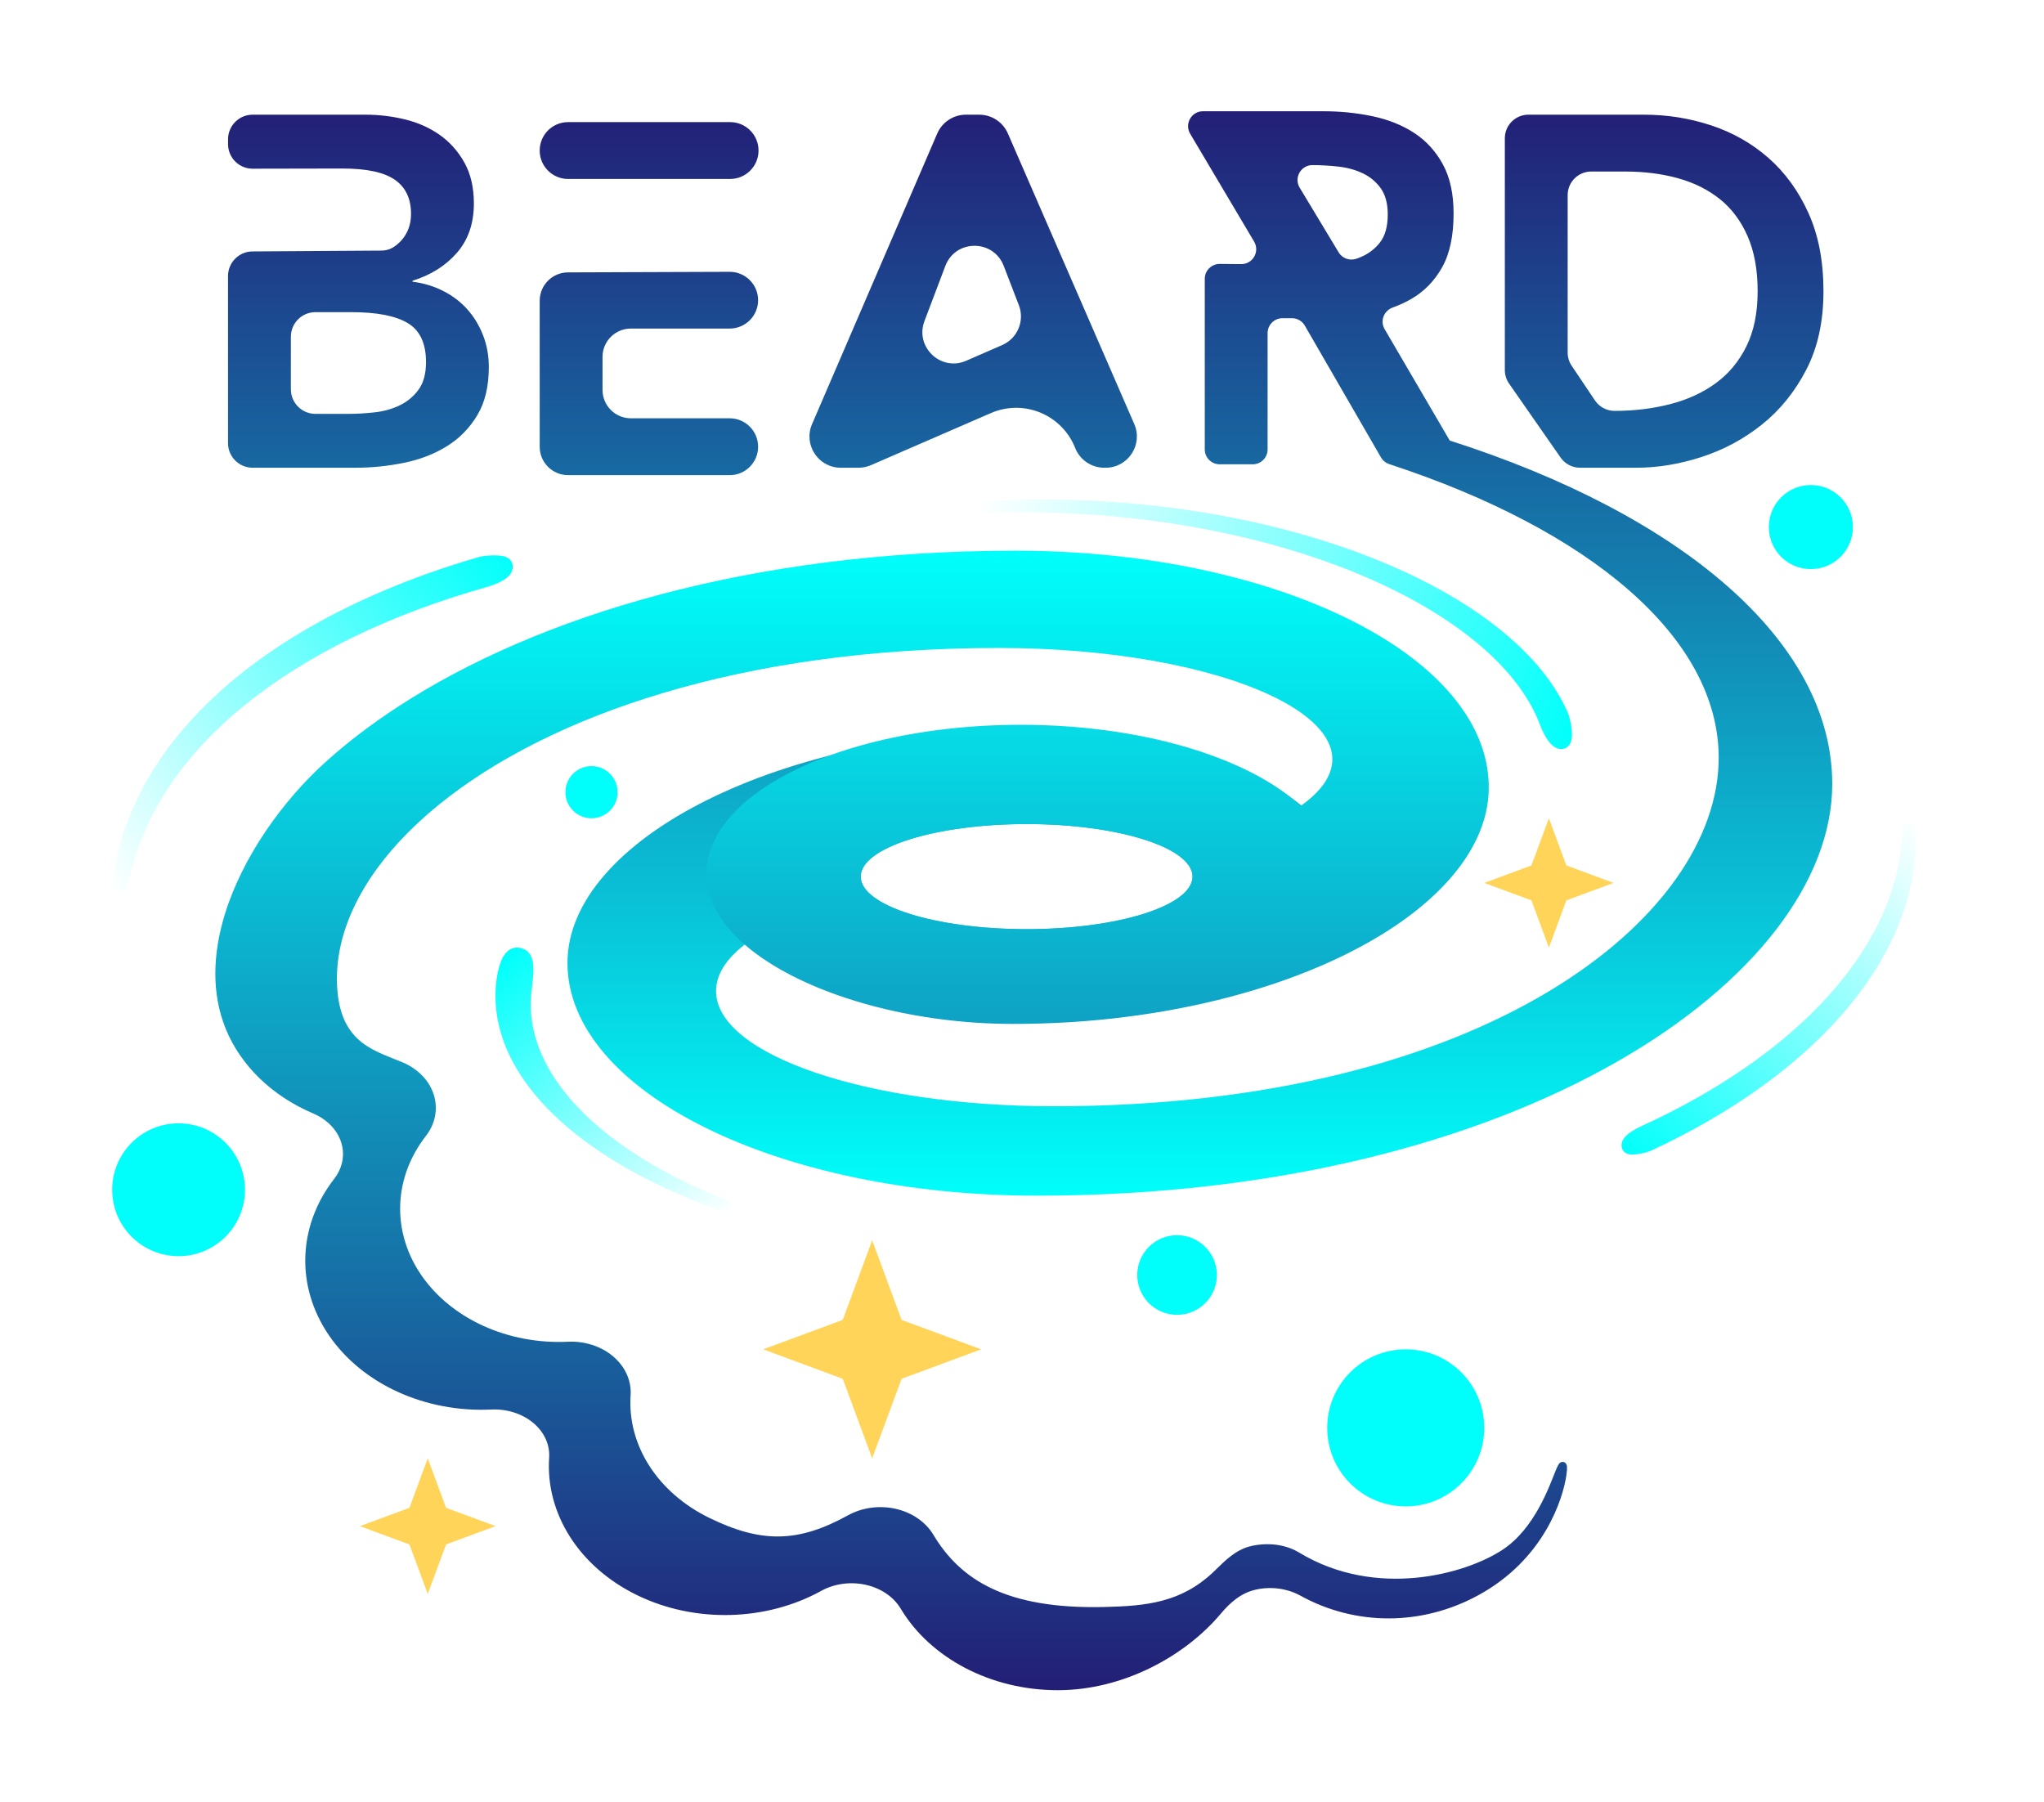 <?xml version="1.0" encoding="UTF-8" standalone="no"?><!DOCTYPE svg PUBLIC "-//W3C//DTD SVG 1.1//EN" "http://www.w3.org/Graphics/SVG/1.1/DTD/svg11.dtd"><svg width="100%" height="100%" viewBox="0 0 2167 1910" version="1.1" xmlns="http://www.w3.org/2000/svg" xmlns:xlink="http://www.w3.org/1999/xlink" xml:space="preserve" xmlns:serif="http://www.serif.com/" style="fill-rule:evenodd;clip-rule:evenodd;stroke-linejoin:round;stroke-miterlimit:2;"><rect id="logo_secundario_fondoClaro" x="0" y="0" width="2166.14" height="1909.84" style="fill:none;"/><g><path d="M1536.96,467.038c244.297,78.145 405.541,212.121 405.541,364.15c0,204.262 -329.151,436.409 -843.364,436.409c-274.594,0 -497.531,-110.545 -497.531,-246.707c0,-130.545 226.382,-247.259 501.603,-246.642c164.648,0.369 319.551,70.635 319.551,154.351c0,85.225 -147.494,154.417 -329.166,154.417c-130.295,0 -243.009,-35.59 -296.341,-87.16c-24.379,16.496 -38.112,35.13 -38.112,54.85c0,67.392 160.391,122.106 357.948,122.106c457.699,0 705.022,-200.407 705.022,-369.321c0,-128.324 -137.615,-241.947 -348.465,-311.19c-0.538,-0.145 -1.067,-0.319 -1.585,-0.519c-0.139,-0.046 -0.279,-0.091 -0.419,-0.137c0.004,-0.009 0.008,-0.018 0.013,-0.027c-3.134,-1.314 -5.813,-3.627 -7.568,-6.664l-80.748,-139.72c-2.822,-4.883 -8.039,-7.893 -13.677,-7.893l-9.995,0c-8.724,0 -15.797,7.073 -15.797,15.803l-0,123.291c-0,8.724 -7.073,15.803 -15.803,15.803l-35.008,-0c-8.724,-0 -15.803,-7.073 -15.803,-15.803l0,-180.829c0,-8.776 7.161,-15.873 15.938,-15.797l22.653,0.194c12.308,0.105 20.007,-13.274 13.731,-23.86l-67.791,-114.332c-6.247,-10.534 1.347,-23.86 13.59,-23.86l127.7,0c17.975,0 35.323,1.768 52.069,5.287c16.734,3.525 31.453,9.433 44.141,17.706c12.688,8.285 22.812,19.386 30.394,33.304c7.577,13.923 11.365,31.284 11.365,52.075c-0,23.614 -4.058,42.643 -12.155,57.093c-8.11,14.456 -19.029,25.64 -32.777,33.567c-6.124,3.531 -12.682,6.558 -19.679,9.076c-9.38,3.372 -13.537,14.28 -8.507,22.881l69.032,118.098Zm-448.562,406.608c-97.073,0 -175.884,24.962 -175.884,55.708c0,30.747 78.811,55.709 175.884,55.709c97.073,-0 175.883,-24.962 175.883,-55.709c0,-30.746 -78.81,-55.708 -175.883,-55.708Zm289.496,-674.649l41.302,68.546c3.911,6.493 11.868,9.233 19.011,6.71c1.253,-0.445 2.489,-0.914 3.712,-1.411c8.631,-3.519 15.674,-8.806 21.143,-15.862c5.457,-7.043 8.191,-16.915 8.191,-29.603c0,-11.628 -2.471,-20.879 -7.401,-27.753c-4.941,-6.874 -11.282,-12.161 -19.029,-15.862c-7.752,-3.7 -16.388,-6.077 -25.903,-7.131c-9.514,-1.06 -18.683,-1.587 -27.489,-1.587c-12.296,0 -19.878,13.42 -13.537,23.953Zm-1110.04,-20.153c-14.392,0.035 -26.084,-11.634 -26.084,-26.037l-0,-5.171c-0,-14.385 11.663,-26.043 26.043,-26.043l119.86,0c14.093,0 28.016,1.68 41.758,5.024c13.742,3.355 25.985,8.812 36.741,16.388c10.744,7.582 19.468,17.36 26.166,29.34c6.693,11.985 10.042,26.43 10.042,43.351c-0,21.143 -5.996,38.591 -17.975,52.333c-11.986,13.742 -27.671,23.613 -47.046,29.603l0,1.06c11.628,1.411 22.466,4.678 32.513,9.778c10.042,5.111 18.585,11.628 25.64,19.562c7.049,7.928 12.594,17.097 16.652,27.489c4.046,10.399 6.077,21.594 6.077,33.568c0,20.44 -4.057,37.449 -12.161,51.015c-8.115,13.572 -18.765,24.498 -31.986,32.777c-13.215,8.285 -28.374,14.193 -45.459,17.712c-17.097,3.524 -34.451,5.287 -52.075,5.287l-108.758,-0c-14.386,-0 -26.044,-11.664 -26.044,-26.044l0,-177.233c0,-14.316 11.558,-25.95 25.874,-26.044l136.599,-0.89c8.654,0 14.351,-3.741 20.528,-9.918l0.053,-0.053c7.301,-7.84 10.955,-17.477 10.955,-28.912c-0,-16.207 -5.733,-28.286 -17.179,-36.214c-11.459,-7.928 -29.867,-11.898 -55.243,-11.898l-8.191,0l-87.3,0.17Zm40.523,178.135l0,55.753c0,14.386 11.664,26.043 26.044,26.043l35.277,0c8.46,0 17.524,-0.527 27.226,-1.587c9.69,-1.059 18.584,-3.519 26.699,-7.401c8.104,-3.876 14.802,-9.426 20.089,-16.651c5.287,-7.22 7.928,-16.998 7.928,-29.34c-0,-19.732 -6.435,-33.48 -19.293,-41.232c-12.869,-7.746 -32.87,-11.628 -60.003,-11.628l-37.923,-0c-14.386,-0 -26.044,11.663 -26.044,26.043Zm263.798,-38.128c-0,-16.57 13.402,-30.019 29.966,-30.072l171.385,-0.609c16.657,-0.058 30.188,13.426 30.188,30.078c0,16.611 -13.466,30.078 -30.077,30.078l-104.777,-0c-16.611,-0 -30.078,13.466 -30.078,30.077l0,34.99c0,16.611 13.467,30.078 30.078,30.078l104.777,-0c16.611,-0 30.077,13.467 30.077,30.077l0,0.112c0,16.611 -13.466,30.077 -30.077,30.077l-171.385,0c-16.61,0 -30.077,-13.466 -30.077,-30.077l-0,-154.809Zm30.077,-129.122c-16.61,-0 -30.077,-13.467 -30.077,-30.084l-0,-0.105c-0,-16.611 13.467,-30.078 30.077,-30.078l171.83,0c16.611,0 30.077,13.467 30.077,30.078l0,0.111c0,16.611 -13.466,30.078 -30.077,30.078l-171.83,-0Zm321.175,303.393c-4.158,1.809 -8.648,2.746 -13.192,2.746l-18.9,0c-23.807,0 -39.838,-24.363 -30.423,-46.232l132.694,-308.03c5.234,-12.15 17.196,-20.019 30.423,-20.019l14.11,0c13.186,0 25.113,7.823 30.377,19.913l133.999,308.031c9.515,21.88 -6.516,46.337 -30.376,46.337l-1.475,0c-13.596,0 -25.81,-8.308 -30.81,-20.955c-13.97,-35.371 -54.47,-52.128 -89.349,-36.981l-127.078,55.19Zm139.081,-127.313c16.248,-7.085 24.036,-25.722 17.659,-42.268l-16.084,-41.735c-10.937,-28.374 -51.126,-28.251 -61.888,0.187l-22.103,58.393c-10.375,27.419 17.355,53.808 44.229,42.086l38.187,-16.663Zm532.881,-219.226l-0.006,-0c0,-13.807 11.189,-24.996 24.996,-24.996l122.5,0c24.661,0 48.456,3.794 71.367,11.365c22.9,7.582 43.164,19.123 60.794,34.627c17.618,15.51 31.717,34.984 42.291,58.416c10.574,23.444 15.862,51.016 15.862,82.733c-0,32.074 -6.078,59.827 -18.239,83.259c-12.161,23.444 -27.847,42.818 -47.046,58.153c-19.216,15.328 -40.534,26.787 -63.967,34.357c-23.437,7.583 -46.436,11.365 -68.99,11.365l-59.898,0c-8.179,0 -15.838,-3.999 -20.51,-10.709l-54.669,-78.493c-2.922,-4.192 -4.485,-9.175 -4.485,-14.287l-0,-245.79Zm116.3,289.019c20.785,-0 40.441,-2.378 58.943,-7.138c18.502,-4.76 34.621,-12.161 48.369,-22.202c13.742,-10.042 24.579,-23.081 32.507,-39.118c7.928,-16.031 11.898,-35.5 11.898,-58.416c-0,-22.548 -3.531,-41.94 -10.574,-58.147c-7.056,-16.207 -16.834,-29.34 -29.34,-39.387c-12.513,-10.042 -27.314,-17.443 -44.405,-22.203c-17.097,-4.76 -35.863,-7.137 -56.303,-7.137l-35.798,-0c-13.806,-0 -24.995,11.189 -24.995,24.995l-0,166.97c-0,4.959 1.475,9.813 4.245,13.929l24.696,36.787c4.643,6.915 12.425,11.067 20.757,11.067Z" style="fill:url(#_Linear1);"/><path d="M556.336,1006.66c4.709,2.382 7.686,7.355 8.724,14.2c1.646,10.866 -1.655,27.442 -2.191,37.738c-1.743,33.545 10.42,66.15 33.617,96.419c35.699,46.583 97.278,87.523 175.533,117.946c3.173,1.234 4.775,4.782 3.602,7.978c-1.173,3.197 -4.689,4.867 -7.908,3.755c-89.266,-30.837 -160.032,-74.817 -201.381,-125.277c-28.251,-34.476 -42.898,-72.032 -40.892,-110.617c0.487,-9.37 2.646,-25.23 8.047,-34.478c2.982,-5.106 6.983,-8.429 11.654,-9.431c3.27,-0.701 7.003,-0.353 11.195,1.767Z" style="fill:url(#_Linear2);"/><path d="M239.376,1090.85c-15.466,-37.869 -13.722,-79.978 -1.083,-121.267c18.737,-61.208 61.436,-120.613 106.399,-161.301c22.748,-20.584 48.676,-40.453 77.612,-59.286c147.512,-96.009 373.397,-165.17 654.364,-165.17c165.727,0 312.717,40.151 403.817,101.76c61.724,41.743 97.88,93.435 97.88,149.114c0,53.391 -36.687,104.754 -99.138,146.847c-92.155,62.113 -240.542,104.335 -406.64,103.963c-99.66,-0.224 -195.76,-25.917 -256.712,-64.61c-41.72,-26.485 -66.997,-59.224 -66.997,-93.909c-0,-35.31 24.09,-68.209 65.466,-94.682c60.432,-38.663 157.931,-63.901 267.867,-63.901c129.615,-0 241.922,35.154 296.751,85.977c21.276,-15.043 33.535,-31.678 33.535,-49.5c-0,-12.488 -6.101,-24.431 -17.075,-35.667c-11.554,-11.829 -28.432,-22.794 -49.617,-32.651c-64.759,-30.128 -169.282,-49.622 -287.089,-49.622c-273.386,-0 -477.11,71.909 -592.898,165.742c-76.222,61.769 -114.211,132.898 -107.976,199.022c5.209,55.251 40.747,62.547 69.319,74.703c16.153,6.872 27.991,19.292 32.674,34.022c4.751,14.944 1.763,30.895 -8.293,43.838c-4.183,5.384 -7.888,10.953 -11.115,16.664c-12.262,21.704 -17.596,45.472 -15.9,69.001c1.542,21.391 8.894,42.578 22.086,61.836c31.811,46.438 91.989,73.701 155.511,70.693c17.814,-0.844 35.195,4.796 47.811,15.429c12.924,10.893 19.646,25.949 18.621,41.329c-3.548,53.211 28.925,103.461 83.687,130.108c54.971,26.749 93.797,26.398 146.901,-2.908c14.888,-8.217 33.224,-10.714 50.414,-6.832c17.363,3.921 31.872,13.964 39.972,27.489c28.74,47.986 77.385,78.92 180.5,76.615c45.15,-1.01 82.639,-4.559 117.357,-38.049c11.101,-10.709 22.301,-22.795 39.29,-26.632c17.242,-3.894 35.965,-1.915 50.558,6.916c81.63,49.398 176.887,22.99 216.213,-3.253c33.778,-22.542 49.155,-67.163 55.863,-83.694c1.717,-4.231 3.202,-6.916 4.108,-7.773l0.915,-0.697l0.956,-0.438l1.071,-0.214l1.227,0.073l0.999,0.33l0.782,0.477l1.189,1.383l0.556,1.517c0.088,0.407 0.164,0.956 0.199,1.641c0.089,1.737 -0.077,4.812 -0.695,8.946c-3.644,24.397 -23.156,88.579 -93.146,126.866c-59.492,32.544 -129.936,33.06 -188.841,0.552c-13.969,-7.709 -31.178,-10.014 -47.307,-6.372c-16.178,3.654 -27.761,14.417 -37.208,25.665c-37.108,44.187 -102.491,80.948 -172.7,80.948c-70.453,0 -134.835,-33.564 -166.584,-86.573c-7.443,-12.429 -20.868,-21.523 -36.823,-25.127c-16.129,-3.642 -33.338,-1.337 -47.308,6.372c-58.809,32.455 -134.287,34.249 -195.164,4.626c-61.325,-29.841 -97.32,-86.35 -93.347,-145.938c0.91,-13.646 -5.205,-26.936 -16.672,-36.6c-11.775,-9.925 -28.026,-15.104 -44.652,-14.317c-70.313,3.33 -136.803,-27.112 -172.015,-78.514c-35.506,-51.831 -33.382,-116.095 5.518,-166.166c1.01,-1.3 1.94,-2.634 2.79,-3.997c6.585,-10.567 8.283,-22.89 4.584,-34.526c-4.245,-13.352 -15.114,-24.475 -29.755,-30.703c-44.257,-18.829 -76.989,-51.324 -92.612,-89.575Zm849.023,-217.207c-97.073,0 -175.884,24.962 -175.884,55.708c0,30.747 78.811,55.709 175.884,55.709c97.073,-0 175.883,-24.962 175.883,-55.709c0,-30.746 -78.81,-55.708 -175.883,-55.708Z" style="fill:url(#_Linear3);"/><path d="M924.66,1314.98l31.21,84.343l84.342,31.209l-84.342,31.21l-31.21,84.343l-31.21,-84.343l-84.342,-31.21l84.342,-31.209l31.21,-84.343Z" style="fill:#ffd458;"/><path d="M453.485,1546.08l19.417,52.473l52.473,19.417l-52.473,19.416l-19.417,52.474l-19.417,-52.474l-52.473,-19.416l52.473,-19.417l19.417,-52.473Z" style="fill:#ffd458;"/><path d="M1642.11,867.51l18.509,50.02l50.021,18.509l-50.021,18.51l-18.509,50.02l-18.509,-50.02l-50.021,-18.51l50.021,-18.509l18.509,-50.02Z" style="fill:#ffd458;"/><circle cx="1490.33" cy="1513.78" r="83.25" style="fill:#00fffb;"/><circle cx="189.329" cy="1261.33" r="70.406" style="fill:#00fffb;"/><circle cx="627.108" cy="839.856" r="27.654" style="fill:#00fffb;"/><circle cx="1247.9" cy="1351.73" r="42.215" style="fill:#00fffb;"/><circle cx="1919.84" cy="558.788" r="44.571" style="fill:#00fffb;"/><path d="M543.509,598.881l0.043,3.506l-0.822,3.154c-0.872,2.198 -2.443,4.405 -4.689,6.401c-5.35,4.755 -15.671,8.643 -21.087,10.165c-206.975,58.133 -354.495,172.189 -381.504,317.702c-0.821,4.42 -4.999,7.393 -9.444,6.718c-4.445,-0.675 -7.553,-4.753 -7.025,-9.218c18.625,-157.458 170.05,-283.57 388.981,-346.831c6.352,-1.835 21.731,-2.577 28.056,-0.148l2.878,1.479l2.074,1.789l1.582,2.299l0.957,2.984Z" style="fill:url(#_Linear4);"/><path d="M1719.57,1217.47l-0.492,-2.932l0.278,-2.75c0.445,-1.955 1.475,-4.008 3.098,-5.973c3.864,-4.68 12.007,-9.281 16.348,-11.26c165.874,-75.626 274.658,-190.38 278.368,-315.825c0.113,-3.81 3.228,-6.844 7.04,-6.857c3.812,-0.013 6.947,3.001 7.086,6.81c4.867,134.364 -105.62,259.729 -280.847,341.206c-5.084,2.364 -17.875,4.985 -23.49,3.773l-2.604,-0.866l-1.97,-1.229l-1.625,-1.72l-1.19,-2.377Z" style="fill:url(#_Linear5);"/><path d="M1657.11,793.954c-4.178,0.69 -8.453,-0.94 -12.208,-4.532c-5.687,-5.439 -10.378,-15.949 -12.025,-20.405c-16.756,-45.348 -58.452,-87.554 -117.619,-123.032c-90.205,-54.09 -220.862,-92.253 -367.719,-101.02c-34.415,-2.054 -68.139,-2.398 -100.843,-1.168c-3.423,0.129 -6.313,-2.523 -6.477,-5.945c-0.165,-3.422 2.456,-6.339 5.876,-6.54c39.579,-2.322 80.779,-2.347 123.007,0.174c145.583,8.691 275.443,45.998 366.76,98.864c61.77,35.76 105.977,78.748 126.091,124.737c2.377,5.435 5.587,19.43 4.325,27.83c-0.49,3.258 -1.641,5.876 -3.18,7.658l-2.614,2.175l-1.632,0.755l-1.742,0.449Z" style="fill:url(#_Linear6);"/></g><defs><linearGradient id="_Linear1" x1="0" y1="0" x2="1" y2="0" gradientUnits="userSpaceOnUse" gradientTransform="matrix(1.0414e-13,1149.65,-1700.74,7.03955e-14,1092.13,117.951)"><stop offset="0" style="stop-color:#231e76;stop-opacity:1"/><stop offset="1" style="stop-color:#00fffb;stop-opacity:1"/></linearGradient><linearGradient id="_Linear2" x1="0" y1="0" x2="1" y2="0" gradientUnits="userSpaceOnUse" gradientTransform="matrix(228.269,280.475,-280.475,228.269,547.736,1004.57)"><stop offset="0" style="stop-color:#00fffb;stop-opacity:1"/><stop offset="1" style="stop-color:#00fffb;stop-opacity:0"/></linearGradient><linearGradient id="_Linear3" x1="0" y1="0" x2="1" y2="0" gradientUnits="userSpaceOnUse" gradientTransform="matrix(8.77485e-14,1208.06,-1433.04,7.39725e-14,944.815,583.829)"><stop offset="0" style="stop-color:#00fffb;stop-opacity:1"/><stop offset="1" style="stop-color:#231e76;stop-opacity:1"/></linearGradient><linearGradient id="_Linear4" x1="0" y1="0" x2="1" y2="0" gradientUnits="userSpaceOnUse" gradientTransform="matrix(-424.629,357.834,-357.834,-424.629,543.552,588.788)"><stop offset="0" style="stop-color:#00fffb;stop-opacity:1"/><stop offset="1" style="stop-color:#00fffb;stop-opacity:0"/></linearGradient><linearGradient id="_Linear5" x1="0" y1="0" x2="1" y2="0" gradientUnits="userSpaceOnUse" gradientTransform="matrix(312.372,-352.095,352.095,312.372,1719.08,1223.97)"><stop offset="0" style="stop-color:#00fffb;stop-opacity:1"/><stop offset="1" style="stop-color:#00fffb;stop-opacity:0"/></linearGradient><linearGradient id="_Linear6" x1="0" y1="0" x2="1" y2="0" gradientUnits="userSpaceOnUse" gradientTransform="matrix(-621.123,-264.526,264.526,-621.123,1661.34,794.109)"><stop offset="0" style="stop-color:#00fffb;stop-opacity:1"/><stop offset="1" style="stop-color:#00fffb;stop-opacity:0"/></linearGradient></defs></svg>